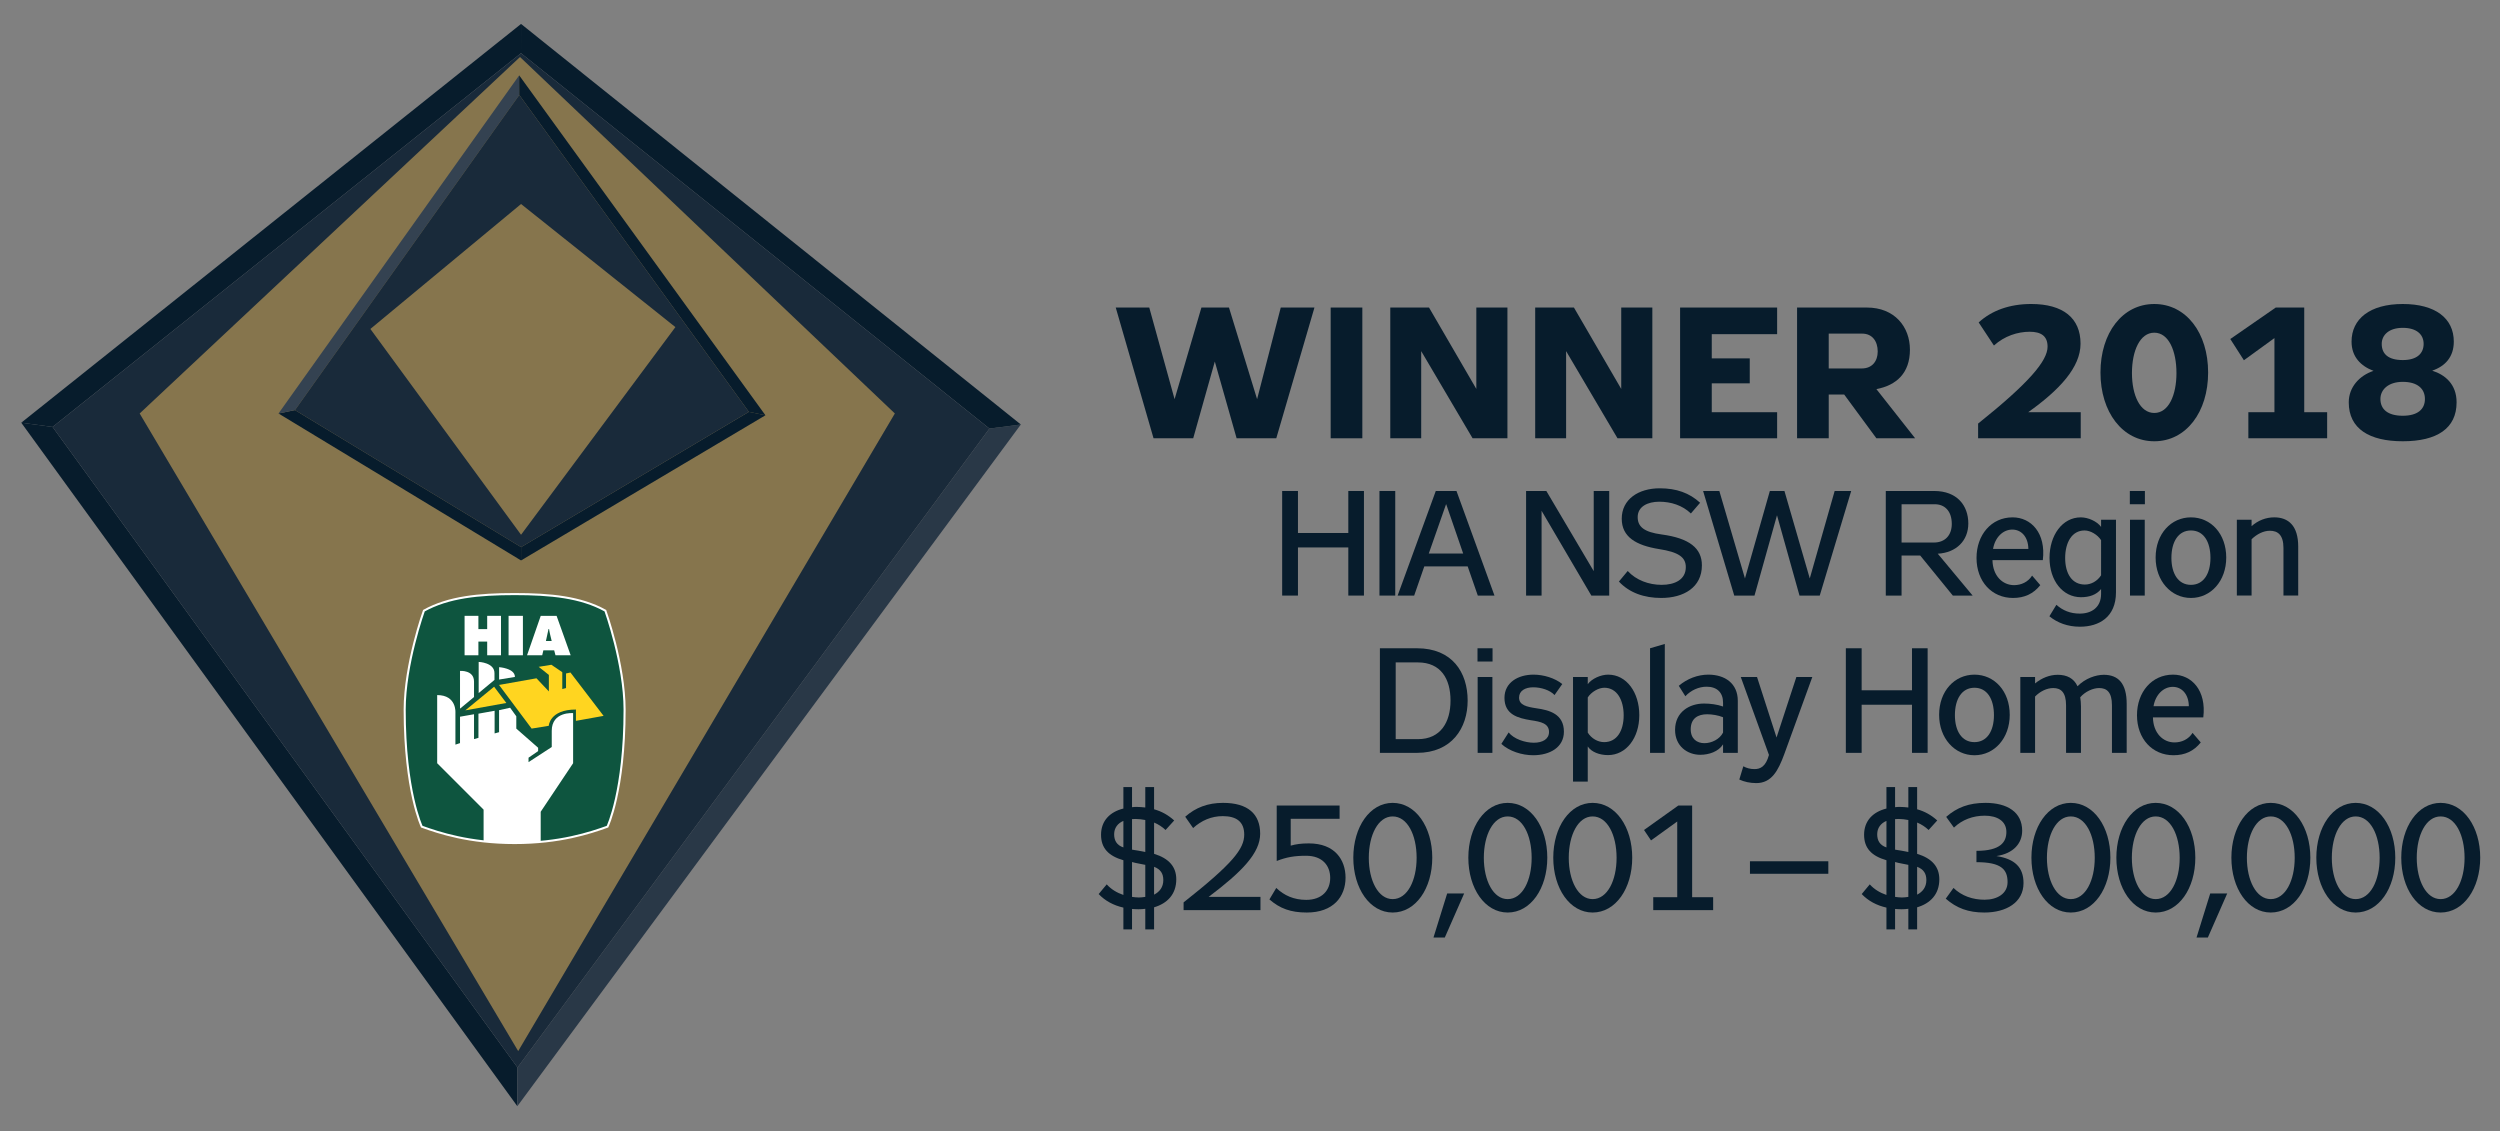 <svg xmlns="http://www.w3.org/2000/svg" xmlns:xlink="http://www.w3.org/1999/xlink" id="Layer_1" x="0px" y="0px" width="604px" height="273.333px" viewBox="0 0 604 273.333" xml:space="preserve"><rect x="0" y="0" width="604" height="273.333" fill="#808080" stroke="none"/><rect x="-72" y="-23.893" display="none" fill="#FFFFFF" width="712.127" height="486.49"></rect><path fill="#0F2439" d="M125.883,5.784l120.751,96.773L125.883,5.784z"></path><path fill="#0F2439" d="M5.133,102.122l120.75-96.338L5.133,102.122z"></path><polygon fill="#071C2C" points="125.029,257.915 124.99,267.261 5.133,102.122 12.7,103.149 "></polygon><polygon fill="#293847" points="239.04,103.548 246.634,102.558 124.99,267.261 125.029,257.915 "></polygon><polygon fill="#071C2C" points="12.7,103.149 5.134,102.123 125.884,5.785 125.875,12.854 "></polygon><polygon fill="#071C2C" points="125.875,12.854 125.883,5.785 246.633,102.558 239.04,103.547 "></polygon><polygon fill="#192A3A" points="125.875,12.854 239.04,103.547 125.028,257.916 12.699,103.149 "></polygon><polygon fill="#86754D" points="125.636,13.773 33.742,99.897 125.193,253.945 216.196,99.897 "></polygon><path fill="#0F2439" d="M125.436,18.206l59.495,82.127L125.436,18.206z"></path><path fill="#193D62" d="M67.285,99.899l58.151-81.693L67.285,99.899z"></path><polygon fill="#071C2C" points="125.897,132.185 125.883,135.403 67.285,99.899 71.258,99.08 "></polygon><polygon fill="#344251" points="71.258,99.079 67.284,99.899 125.436,18.206 125.456,22.94 "></polygon><polygon fill="#071C2C" points="180.919,99.505 184.931,100.333 125.883,135.403 125.897,132.185 "></polygon><polygon fill="#071C2C" points="125.457,22.94 125.437,18.207 184.93,100.333 180.918,99.504 "></polygon><polygon fill="#192A3A" points="125.457,22.94 180.918,99.504 125.896,132.185 71.258,99.08 "></polygon><polygon fill="#86754D" points="125.886,49.29 89.483,79.475 125.886,129.198 163.175,79.03 "></polygon><g>	<defs>		<rect id="SVGID_1_" x="-72" y="-23.894" width="712.94" height="487.56"></rect>	</defs>	<clipPath id="SVGID_2_">		<use xlink:href="#SVGID_1_"></use>	</clipPath>	<path clip-path="url(#SVGID_2_)" fill="#0E553F" d="M124.347,203.677c-10.949,0-18.273-2.453-22.445-3.953  c0,0-4.131-8.61-4.131-28.248c0-11.024,4.644-23.934,4.644-23.934c5.928-3.289,13.242-4.01,21.932-4.01h-0.021  c8.69,0,16.003,0.721,21.931,4.01c0,0,4.644,12.91,4.644,23.934c0,19.638-4.131,28.248-4.131,28.248  c-4.172,1.5-11.496,3.953-22.444,3.953H124.347z"></path>	<path clip-path="url(#SVGID_2_)" fill="none" stroke="#FFFFFF" stroke-width="0.5" d="M124.347,203.677  c-10.949,0-18.273-2.453-22.445-3.953c0,0-4.131-8.61-4.131-28.248c0-11.024,4.644-23.934,4.644-23.934  c5.928-3.289,13.242-4.01,21.932-4.01h-0.021c8.69,0,16.003,0.721,21.931,4.01c0,0,4.644,12.91,4.644,23.934  c0,19.638-4.131,28.248-4.131,28.248c-4.172,1.5-11.496,3.953-22.444,3.953H124.347z"></path>	<polygon clip-path="url(#SVGID_2_)" fill="#FFFFFF" points="112.243,148.786 115.581,148.786 115.581,151.995 117.705,151.995   117.705,148.786 121.041,148.786 121.041,158.315 117.705,158.315 117.705,155.005 115.581,155.005 115.581,158.315   112.243,158.315  "></polygon>	<rect x="122.872" y="148.787" clip-path="url(#SVGID_2_)" fill="#FFFFFF" width="3.463" height="9.529"></rect>	<path clip-path="url(#SVGID_2_)" fill="#FFFFFF" d="M130.999,158.315h-3.666l3.31-9.529h3.83l3.401,9.529h-3.666l-0.317-1.189  h-2.615L130.999,158.315z M133.286,154.864l-0.404-1.68c-0.102-0.404-0.164-0.82-0.229-1.224h-0.125l-0.633,2.904H133.286z"></path>	<polygon clip-path="url(#SVGID_2_)" fill="#FFD520" points="119.373,165.911 112.421,171.622 122.329,169.835  "></polygon>	<path clip-path="url(#SVGID_2_)" fill="#FFD520" d="M120.564,165.481l7.876,10.545l4.139-0.668c0,0,0.19-3.936,6.565-3.936v2.735  l6.685-1.201l-8.01-10.479l-1.066,0.232v3.512l-0.904,0.26v-4.074l-2.635-1.799l-3.07,0.5l2.462,1.953v3.986l-2.996-3.17  L120.564,165.481z"></path>	<path clip-path="url(#SVGID_2_)" fill="#FFFFFF" d="M111.14,171.21v-9.121c0,0,3.383-0.258,3.383,2.578v3.738L111.14,171.21z"></path>	<path clip-path="url(#SVGID_2_)" fill="#FFFFFF" d="M115.647,167.438v-7.522c0,0,3.817,0.135,3.817,2.715v1.637L115.647,167.438z"></path>	<path clip-path="url(#SVGID_2_)" fill="#FFFFFF" d="M120.586,164.179v-2.992c0,0,3.817,0.254,3.817,2.357L120.586,164.179z"></path>	<path clip-path="url(#SVGID_2_)" fill="#FFFFFF" d="M130.632,203.392v-7.27l7.832-11.728v-12.106c0,0-5.162-0.443-5.162,4.272  v3.918l-5.608,3.65v-1.07l2.317-1.59v-0.812l-5.273-4.629v-2.971l-1.492-2.068l-2.67,0.59v5.318l-1.078,0.299v-5.475l-3.906,0.701  v5.844l-1.069,0.297v-6.004l-3.383,0.598v6.377l-1.111,0.367v-7.678c0,0,0.366-4.293-4.406-4.293v16.465l11.214,11.215v7.664  c2.281,0.252,4.778,0.404,7.5,0.404C126.592,203.676,128.683,203.567,130.632,203.392"></path>	<polygon clip-path="url(#SVGID_2_)" fill="#071C2C" points="303.715,96.441 309.43,74.301 317.573,74.301 308.35,105.89   298.766,105.89 293.5,87.351 288.28,105.89 278.695,105.89 269.562,74.301 277.661,74.301 283.78,96.441 290.261,74.301   296.92,74.301  "></polygon>	<rect x="321.491" y="74.301" clip-path="url(#SVGID_2_)" fill="#071C2C" width="7.648" height="31.589"></rect>	<polygon clip-path="url(#SVGID_2_)" fill="#071C2C" points="355.78,105.891 343.361,84.831 343.361,105.891 335.891,105.891   335.891,74.301 345.251,74.301 356.68,93.965 356.68,74.301 364.195,74.301 364.195,105.891  "></polygon>	<polygon clip-path="url(#SVGID_2_)" fill="#071C2C" points="390.79,105.891 378.371,84.831 378.371,105.891 370.9,105.891   370.9,74.301 380.261,74.301 391.689,93.965 391.689,74.301 399.205,74.301 399.205,105.891  "></polygon>	<polygon clip-path="url(#SVGID_2_)" fill="#071C2C" points="429.355,80.736 413.561,80.736 413.561,86.586 422.74,86.586   422.74,92.616 413.561,92.616 413.561,99.59 429.355,99.59 429.355,105.89 405.911,105.89 405.911,74.301 429.355,74.301  "></polygon>	<path clip-path="url(#SVGID_2_)" fill="#071C2C" d="M451.045,74.302c6.705,0,10.394,4.68,10.394,10.17  c0,5.625-3.193,8.595-8.099,9.539l9.359,11.88h-9.359l-7.785-10.574h-3.734v10.574h-7.649V74.302H451.045z M453.655,84.922  c0-2.565-1.396-4.32-3.735-4.32h-8.1v8.415h8.01C452.304,89.017,453.655,87.262,453.655,84.922"></path>	<path clip-path="url(#SVGID_2_)" fill="#071C2C" d="M502.704,99.591v6.3H477.91v-3.555c12.329-9.854,16.783-15.165,16.783-18.584  c0-2.565-1.574-3.6-4.318-3.6c-2.926,0-6.12,1.035-8.641,3.33l-3.688-5.58c3.148-2.88,7.469-4.455,12.688-4.455  c7.74,0,11.924,3.42,11.924,9.584c0,5.76-5.13,11.206-12.644,16.56H502.704z"></path>	<path clip-path="url(#SVGID_2_)" fill="#071C2C" d="M533.483,90.005c0,9.54-5.31,16.605-13.005,16.605  c-7.693,0-13.004-7.065-13.004-16.605c0-9.584,5.311-16.558,13.004-16.558C528.174,73.447,533.483,80.421,533.483,90.005   M515.08,90.142c0,5.31,1.935,9.629,5.398,9.629c3.465,0,5.355-4.319,5.355-9.629c0-5.4-1.891-9.765-5.355-9.765  C517.015,80.376,515.08,84.741,515.08,90.142"></path>	<polygon clip-path="url(#SVGID_2_)" fill="#071C2C" points="562.238,105.891 543.204,105.891 543.204,99.59 549.504,99.59   549.504,81.682 542.125,87.037 538.84,81.906 549.819,74.301 556.704,74.301 556.704,99.59 562.238,99.59  "></polygon>	<path clip-path="url(#SVGID_2_)" fill="#071C2C" d="M568.135,82.536c0-5.444,4.363-9.089,12.374-9.089  c7.83,0,12.329,3.42,12.329,9.089c0,3.69-2.069,5.94-5.221,7.02c3.017,0.945,5.896,3.195,5.896,7.65  c0,6.3-4.727,9.404-13.005,9.404c-8.011,0-13.05-2.97-13.05-9.404c0-3.645,2.565-6.48,5.985-7.605  C570.339,88.431,568.135,86.181,568.135,82.536 M575.109,96.396c0,2.475,1.754,4.05,5.399,4.05c3.6,0,5.354-1.575,5.354-4.05  s-1.799-4.14-5.354-4.14C576.998,92.256,575.109,94.146,575.109,96.396 M575.424,83.076c0,2.431,1.574,3.915,5.085,3.915  c3.465,0,5.04-1.62,5.04-3.915c0-2.25-1.665-3.869-5.04-3.869C577.089,79.207,575.424,81.007,575.424,83.076"></path>	<polygon clip-path="url(#SVGID_2_)" fill="#071C2C" points="313.586,143.891 309.771,143.891 309.771,118.622 313.586,118.622   313.586,128.772 325.752,128.772 325.752,118.622 329.53,118.622 329.53,143.891 325.752,143.891 325.752,132.263 313.586,132.263    "></polygon>	<rect x="333.278" y="118.622" clip-path="url(#SVGID_2_)" fill="#071C2C" width="3.814" height="25.269"></rect>	<path clip-path="url(#SVGID_2_)" fill="#071C2C" d="M344.113,136.836l-2.448,7.054h-3.995l9.214-25.268h5.003l9.18,25.268h-4.031  l-2.447-7.054H344.113z M345.192,133.74h8.314l-4.103-11.915h-0.036L345.192,133.74z"></path>	<polygon clip-path="url(#SVGID_2_)" fill="#071C2C" points="384.468,143.891 372.445,123.41 372.445,143.891 368.701,143.891   368.701,118.622 373.597,118.622 385.043,137.987 385.043,118.622 388.786,118.622 388.786,143.891  "></polygon>	<path clip-path="url(#SVGID_2_)" fill="#071C2C" d="M407.291,137.016c0-2.412-1.801-3.636-6.443-4.355  c-5.616-0.901-9.036-2.953-9.036-7.343c0-4.68,4.032-7.344,9.179-7.344c4.032,0,7.163,1.116,9.755,3.492l-2.23,2.591  c-2.052-1.979-4.824-2.843-7.631-2.843c-2.844,0-5.22,1.188-5.22,3.707c0,2.304,1.476,3.636,5.83,4.212  c6.659,0.9,9.685,3.312,9.685,7.451c0,5.328-4.393,7.883-9.827,7.883c-4.14,0-7.704-1.26-10.223-3.96l2.124-2.555  c2.052,2.231,5.11,3.347,8.207,3.347C404.627,141.298,407.291,140.039,407.291,137.016"></path>	<polygon clip-path="url(#SVGID_2_)" fill="#071C2C" points="437.241,139.751 443.253,118.622 447.248,118.622 439.652,143.891   434.758,143.891 429.322,124.489 423.887,143.891 418.992,143.891 411.469,118.622 415.392,118.622 421.583,139.751   427.595,118.622 431.122,118.622  "></polygon>	<path clip-path="url(#SVGID_2_)" fill="#071C2C" d="M467.303,118.622c5.507,0,8.242,3.491,8.242,7.847  c0,4.175-2.916,7.055-7.38,7.307l8.425,10.114h-4.788l-7.884-9.682h-4.499v9.682h-3.814v-25.268H467.303z M471.55,126.577  c0-3.168-1.765-4.752-4.104-4.752h-8.026v9.251h7.812C469.895,131.076,471.55,129.348,471.55,126.577"></path>	<path clip-path="url(#SVGID_2_)" fill="#071C2C" d="M486.347,144.466c-5.112,0-8.82-3.959-8.82-9.682  c0-5.544,3.564-9.791,8.711-9.791c4.5,0,8.101,3.815,7.309,10.33h-12.167c0.071,3.816,2.447,6.048,5.22,6.048  c1.727,0,3.383-0.756,4.354-2.304l1.98,2.304C491.277,143.459,489.117,144.466,486.347,144.466 M486.167,127.944  c-2.232,0-4.177,1.872-4.645,4.68h8.531C490.019,129.673,488.325,127.944,486.167,127.944"></path>	<path clip-path="url(#SVGID_2_)" fill="#071C2C" d="M511.221,143.098c0,6.012-4.104,8.316-8.711,8.316  c-2.951,0-5.436-0.937-7.379-2.521l1.691-2.771c1.549,1.368,3.349,2.124,5.652,2.124c2.807,0,5.146-1.476,5.146-4.751v-1.189  c-1.115,1.405-2.844,1.98-4.859,1.98c-4.391,0-7.595-3.995-7.595-9.502c0-5.472,3.096-9.791,7.56-9.791  c1.763,0,3.886,0.936,4.895,2.304v-1.728h3.6V143.098z M503.626,128.16c-3.061,0-4.681,2.916-4.681,6.659  c0,3.78,1.657,6.407,4.752,6.407c1.513,0,2.988-0.792,3.924-2.231V130.5C506.758,129.169,505.064,128.16,503.626,128.16"></path>	<path clip-path="url(#SVGID_2_)" fill="#071C2C" d="M518.206,121.826h-3.636v-3.203h3.636V121.826z M518.17,143.891h-3.563v-18.321  h3.563V143.891z"></path>	<path clip-path="url(#SVGID_2_)" fill="#071C2C" d="M529.33,144.467c-4.787,0-8.531-4.104-8.531-9.755  c0-5.76,3.744-9.719,8.531-9.719c4.822,0,8.53,3.959,8.53,9.719C537.86,140.363,534.152,144.467,529.33,144.467 M529.33,128.16  c-3.023,0-4.717,2.7-4.717,6.624c0,3.815,1.656,6.515,4.717,6.515c3.06,0,4.716-2.7,4.716-6.515  C534.046,130.86,532.39,128.16,529.33,128.16"></path>	<path clip-path="url(#SVGID_2_)" fill="#071C2C" d="M543.981,125.569v1.548c1.548-1.368,3.456-2.124,5.472-2.124  c3.455,0,5.795,2.052,5.795,7.055v11.842h-3.564v-11.482c0-3.168-1.366-4.176-3.274-4.176c-1.584,0-3.168,0.828-4.428,2.052v13.606  h-3.563v-18.321H543.981z"></path>	<path clip-path="url(#SVGID_2_)" fill="#071C2C" d="M342.347,181.891h-8.963v-25.269h8.963c8.494,0,12.238,5.795,12.238,12.634  C354.585,175.915,350.734,181.891,342.347,181.891 M342.563,160.041H337.2v18.538h5.363c5.507,0,7.883-4.103,7.883-9.323  C350.446,164.001,348.106,160.041,342.563,160.041"></path>	<path clip-path="url(#SVGID_2_)" fill="#071C2C" d="M360.599,159.826h-3.636v-3.203h3.636V159.826z M360.563,181.891H357v-18.321  h3.563V181.891z"></path>	<path clip-path="url(#SVGID_2_)" fill="#071C2C" d="M369.851,174.008c-3.061-0.504-6.371-1.332-6.371-5.399  c0-3.708,3.274-5.616,7.019-5.616c2.448,0,5.148,0.828,6.948,2.268l-1.872,2.664c-1.08-1.188-3.24-1.872-5.148-1.872  c-1.906,0-3.42,0.828-3.42,2.483c0,1.836,1.836,2.232,4.212,2.592c3.097,0.432,6.623,1.368,6.623,5.651  c0,3.744-3.347,5.688-7.415,5.688c-2.734,0-5.759-0.972-7.702-2.736l1.764-2.772c1.259,1.584,3.96,2.485,6.084,2.485  c2.159,0,3.671-0.901,3.671-2.592C374.242,174.8,372.334,174.367,369.851,174.008"></path>	<path clip-path="url(#SVGID_2_)" fill="#071C2C" d="M380.04,188.838v-25.269h3.563v1.728c0.973-1.332,3.132-2.304,4.932-2.304  c4.464,0,7.522,4.32,7.522,9.791c0,5.507-3.168,9.647-7.559,9.647c-2.016,0-3.996-0.72-4.896-2.088v8.495H380.04z M383.604,168.5  v8.495c0.899,1.44,2.447,2.304,3.96,2.304c3.06,0,4.715-2.699,4.715-6.48c0-3.707-1.619-6.659-4.68-6.659  C386.195,166.16,384.467,167.169,383.604,168.5"></path>	<polygon clip-path="url(#SVGID_2_)" fill="#071C2C" points="402.215,155.578 402.215,181.89 398.651,181.89 398.651,156.622  "></polygon>	<path clip-path="url(#SVGID_2_)" fill="#071C2C" d="M416.29,181.891v-2.052c-1.116,1.763-3.42,2.519-5.509,2.519  c-3.059,0-6.083-2.051-6.083-6.01c0-4.356,3.491-6.372,6.984-6.372c1.475,0,3.239,0.216,4.607,0.72v-0.971  c0-2.376-1.44-3.817-3.96-3.817c-1.908,0-3.815,0.864-5.147,2.304l-1.584-2.52c2.015-1.727,4.607-2.699,7.127-2.699  c4.032,0,7.127,2.124,7.127,6.335v12.563H416.29z M416.29,173.288c-1.116-0.469-2.664-0.721-3.853-0.721  c-2.195,0-3.96,0.973-3.96,3.636c0,2.304,1.512,3.348,3.313,3.348c1.728,0,3.672-0.936,4.5-2.556V173.288z"></path>	<path clip-path="url(#SVGID_2_)" fill="#071C2C" d="M420.575,163.569h3.924l4.715,14.613l4.788-14.613h3.851l-6.803,18.717  c-1.44,3.887-3.024,6.911-6.732,6.911c-1.512,0-2.95-0.323-4.102-0.863l0.971-3.204c0.756,0.432,1.656,0.684,2.7,0.684  c1.404,0,2.736-0.612,3.492-3.42L420.575,163.569z"></path>	<polygon clip-path="url(#SVGID_2_)" fill="#071C2C" points="449.771,181.891 445.956,181.891 445.956,156.622 449.771,156.622   449.771,166.772 461.938,166.772 461.938,156.622 465.716,156.622 465.716,181.891 461.938,181.891 461.938,170.263   449.771,170.263  "></polygon>	<path clip-path="url(#SVGID_2_)" fill="#071C2C" d="M477.022,182.467c-4.787,0-8.531-4.104-8.531-9.755  c0-5.76,3.744-9.719,8.531-9.719c4.822,0,8.53,3.959,8.53,9.719C485.553,178.363,481.845,182.467,477.022,182.467 M477.022,166.16  c-3.023,0-4.717,2.7-4.717,6.624c0,3.815,1.656,6.515,4.717,6.515c3.06,0,4.716-2.7,4.716-6.515  C481.738,168.86,480.082,166.16,477.022,166.16"></path>	<path clip-path="url(#SVGID_2_)" fill="#071C2C" d="M510.248,181.891v-11.482c0-3.168-1.225-4.176-3.097-4.176  c-1.475,0-3.347,0.828-4.57,2.231c0.106,0.685,0.18,1.405,0.18,2.197v11.23h-3.601v-11.482c0-3.168-1.26-4.176-3.096-4.176  c-1.584,0-3.203,0.828-4.391,2.052v13.606h-3.564v-18.321h3.564v1.548c1.584-1.296,3.492-2.088,5.471-2.088  c2.196,0,3.888,0.827,4.788,2.771c1.872-1.944,4.5-2.771,6.336-2.771c3.455,0,5.542,2.015,5.542,7.018v11.843H510.248z"></path>	<path clip-path="url(#SVGID_2_)" fill="#071C2C" d="M525.117,182.466c-5.112,0-8.82-3.959-8.82-9.682  c0-5.544,3.564-9.791,8.711-9.791c4.5,0,8.101,3.815,7.309,10.33h-12.167c0.071,3.816,2.447,6.048,5.22,6.048  c1.727,0,3.383-0.756,4.354-2.304l1.98,2.304C530.048,181.459,527.888,182.466,525.117,182.466 M524.938,165.944  c-2.232,0-4.177,1.872-4.645,4.68h8.531C528.789,167.673,527.096,165.944,524.938,165.944"></path>	<path clip-path="url(#SVGID_2_)" fill="#071C2C" d="M273.498,190.158v4.86c0.324-0.037,0.683-0.073,1.044-0.073  c0.756,0,1.475,0.073,2.159,0.145v-4.932h2.124v5.363c1.836,0.504,3.42,1.405,4.859,2.701l-2.088,2.303  c-0.792-0.755-1.727-1.368-2.771-1.799v7.558c3.636,1.116,5.363,3.168,5.363,6.155c0,3.636-2.195,5.831-5.363,6.768v5.327h-2.124  v-4.968c-0.539,0.073-1.115,0.109-1.655,0.109s-1.044-0.036-1.548-0.072v4.931h-2.088v-5.256c-2.376-0.539-4.392-1.619-5.975-3.275  l1.944-2.34c1.08,1.189,2.447,2.016,4.031,2.556v-8.387c-3.636-1.044-5.399-2.951-5.399-6.155c0-3.419,2.196-5.543,5.399-6.335  v-5.184H273.498z M271.41,204.736v-6.407c-1.367,0.576-2.231,1.692-2.231,3.24C269.179,203.045,269.791,204.196,271.41,204.736   M274.362,197.861c-0.288,0-0.576,0-0.864,0.036v7.379c0.9,0.145,2.16,0.325,3.203,0.577v-7.74  C275.945,197.97,275.118,197.861,274.362,197.861 M276.701,208.948c-0.936-0.216-2.268-0.396-3.203-0.684v8.423  c0.54,0.072,1.08,0.144,1.656,0.144c0.539,0,1.043-0.072,1.547-0.144V208.948z M278.825,209.416v6.731  c1.332-0.684,2.231-1.799,2.231-3.528C281.056,211.071,280.409,210.028,278.825,209.416"></path>	<path clip-path="url(#SVGID_2_)" fill="#071C2C" d="M304.528,216.688v3.203h-18.573v-1.872c11.914-9.394,14.65-12.958,14.65-16.378  c0-3.131-1.908-4.463-5.184-4.463c-2.737,0-5.147,1.044-7.164,2.879l-1.908-2.735c2.521-2.232,5.473-3.348,9.145-3.348  c6.047,0,8.963,2.736,8.963,7.451c0,4.644-4.321,9.143-12.455,15.263H304.528z"></path>	<path clip-path="url(#SVGID_2_)" fill="#071C2C" d="M323.645,194.622v3.203h-11.808v6.48c1.296-0.361,2.521-0.54,4.393-0.54  c6.299,0,8.854,3.995,8.854,8.279c0,4.607-2.987,8.423-9.357,8.423c-3.889,0-6.517-0.972-9.035-3.168l1.654-2.772  c1.908,1.836,4.284,2.88,7.236,2.88c3.852,0,5.795-2.34,5.795-5.292c0-2.987-1.872-5.363-5.832-5.363  c-2.771,0-4.714,0.324-7.09,1.26v-13.39H323.645z"></path>	<path clip-path="url(#SVGID_2_)" fill="#071C2C" d="M346.036,207.22c0,7.416-3.995,13.247-9.574,13.247  c-5.508,0-9.503-5.831-9.503-13.247c0-7.415,3.995-13.246,9.503-13.246C342.041,193.974,346.036,199.805,346.036,207.22   M330.702,207.256c0,5.472,2.268,9.971,5.76,9.971c3.563,0,5.795-4.499,5.795-9.971c0-5.543-2.232-10.007-5.795-10.007  C332.97,197.249,330.702,201.713,330.702,207.256"></path>	<polygon clip-path="url(#SVGID_2_)" fill="#071C2C" points="353.741,215.859 349.062,226.513 346.326,226.513 349.638,215.859  "></polygon>	<path clip-path="url(#SVGID_2_)" fill="#071C2C" d="M373.827,207.22c0,7.416-3.995,13.247-9.574,13.247  c-5.508,0-9.503-5.831-9.503-13.247c0-7.415,3.995-13.246,9.503-13.246C369.832,193.974,373.827,199.805,373.827,207.22   M358.493,207.256c0,5.472,2.268,9.971,5.76,9.971c3.563,0,5.795-4.499,5.795-9.971c0-5.543-2.232-10.007-5.795-10.007  C360.761,197.249,358.493,201.713,358.493,207.256"></path>	<path clip-path="url(#SVGID_2_)" fill="#071C2C" d="M394.347,207.22c0,7.416-3.995,13.247-9.574,13.247  c-5.508,0-9.503-5.831-9.503-13.247c0-7.415,3.995-13.246,9.503-13.246C390.352,193.974,394.347,199.805,394.347,207.22   M379.013,207.256c0,5.472,2.268,9.971,5.76,9.971c3.563,0,5.795-4.499,5.795-9.971c0-5.543-2.232-10.007-5.795-10.007  C381.28,197.249,379.013,201.713,379.013,207.256"></path>	<polygon clip-path="url(#SVGID_2_)" fill="#071C2C" points="413.896,219.891 399.425,219.891 399.425,216.758 405.22,216.758   405.22,198.474 398.885,203.044 397.193,200.525 405.472,194.622 408.82,194.622 408.82,216.758 413.896,216.758  "></polygon>	<rect x="422.789" y="208.083" clip-path="url(#SVGID_2_)" fill="#071C2C" width="18.934" height="3.023"></rect>	<path clip-path="url(#SVGID_2_)" fill="#071C2C" d="M457.852,190.158v4.86c0.323-0.037,0.683-0.073,1.044-0.073  c0.756,0,1.475,0.073,2.159,0.145v-4.932h2.124v5.363c1.836,0.504,3.42,1.405,4.858,2.701l-2.088,2.303  c-0.792-0.755-1.727-1.368-2.771-1.799v7.558c3.636,1.116,5.362,3.168,5.362,6.155c0,3.636-2.194,5.831-5.362,6.768v5.327h-2.124  v-4.968c-0.539,0.073-1.115,0.109-1.655,0.109s-1.044-0.036-1.548-0.072v4.931h-2.088v-5.256c-2.376-0.539-4.393-1.619-5.976-3.275  l1.944-2.34c1.08,1.189,2.447,2.016,4.031,2.556v-8.387c-3.637-1.044-5.399-2.951-5.399-6.155c0-3.419,2.196-5.543,5.399-6.335  v-5.184H457.852z M455.764,204.736v-6.407c-1.367,0.576-2.231,1.692-2.231,3.24C453.532,203.045,454.145,204.196,455.764,204.736   M458.715,197.861c-0.287,0-0.575,0-0.863,0.036v7.379c0.899,0.145,2.16,0.325,3.203,0.577v-7.74  C460.298,197.97,459.472,197.861,458.715,197.861 M461.055,208.948c-0.937-0.216-2.269-0.396-3.203-0.684v8.423  c0.54,0.072,1.08,0.144,1.655,0.144c0.539,0,1.043-0.072,1.548-0.144V208.948z M463.179,209.416v6.731  c1.331-0.684,2.23-1.799,2.23-3.528C465.409,211.071,464.763,210.028,463.179,209.416"></path>	<path clip-path="url(#SVGID_2_)" fill="#071C2C" d="M477.509,205.564c5.902,0,7.233-2.195,7.233-4.571  c0-2.628-2.23-3.924-5.218-3.924c-2.844,0-5.472,0.972-7.452,2.88l-1.872-2.592c2.592-2.268,5.472-3.384,9.503-3.384  c5.256,0,8.855,2.233,8.855,6.732c0,3.023-2.087,5.506-6.228,6.119c4.463,0.683,6.552,2.735,6.552,6.515  c0,4.715-4.211,7.127-9.468,7.127c-3.851,0-6.694-1.044-9.321-3.347l1.871-2.592c2.016,1.943,4.644,2.844,7.522,2.844  c3.06,0,5.543-1.476,5.543-4.248c0-3.095-1.547-4.824-7.521-4.824V205.564z"></path>	<path clip-path="url(#SVGID_2_)" fill="#071C2C" d="M509.87,207.22c0,7.416-3.995,13.247-9.574,13.247  c-5.508,0-9.503-5.831-9.503-13.247c0-7.415,3.995-13.246,9.503-13.246C505.875,193.974,509.87,199.805,509.87,207.22   M494.536,207.256c0,5.472,2.268,9.971,5.76,9.971c3.563,0,5.795-4.499,5.795-9.971c0-5.543-2.232-10.007-5.795-10.007  C496.804,197.249,494.536,201.713,494.536,207.256"></path>	<path clip-path="url(#SVGID_2_)" fill="#071C2C" d="M530.39,207.22c0,7.416-3.995,13.247-9.574,13.247  c-5.508,0-9.503-5.831-9.503-13.247c0-7.415,3.995-13.246,9.503-13.246C526.395,193.974,530.39,199.805,530.39,207.22   M515.056,207.256c0,5.472,2.268,9.971,5.76,9.971c3.563,0,5.795-4.499,5.795-9.971c0-5.543-2.232-10.007-5.795-10.007  C517.323,197.249,515.056,201.713,515.056,207.256"></path>	<polygon clip-path="url(#SVGID_2_)" fill="#071C2C" points="538.095,215.859 533.415,226.513 530.68,226.513 533.991,215.859  "></polygon>	<path clip-path="url(#SVGID_2_)" fill="#071C2C" d="M558.181,207.22c0,7.416-3.995,13.247-9.574,13.247  c-5.508,0-9.503-5.831-9.503-13.247c0-7.415,3.995-13.246,9.503-13.246C554.186,193.974,558.181,199.805,558.181,207.22   M542.847,207.256c0,5.472,2.268,9.971,5.76,9.971c3.563,0,5.795-4.499,5.795-9.971c0-5.543-2.232-10.007-5.795-10.007  C545.114,197.249,542.847,201.713,542.847,207.256"></path>	<path clip-path="url(#SVGID_2_)" fill="#071C2C" d="M578.701,207.22c0,7.416-3.995,13.247-9.574,13.247  c-5.508,0-9.503-5.831-9.503-13.247c0-7.415,3.995-13.246,9.503-13.246C574.706,193.974,578.701,199.805,578.701,207.22   M563.367,207.256c0,5.472,2.268,9.971,5.76,9.971c3.563,0,5.795-4.499,5.795-9.971c0-5.543-2.232-10.007-5.795-10.007  C565.635,197.249,563.367,201.713,563.367,207.256"></path>	<path clip-path="url(#SVGID_2_)" fill="#071C2C" d="M599.221,207.22c0,7.416-3.995,13.247-9.574,13.247  c-5.508,0-9.503-5.831-9.503-13.247c0-7.415,3.995-13.246,9.503-13.246C595.226,193.974,599.221,199.805,599.221,207.22   M583.887,207.256c0,5.472,2.268,9.971,5.76,9.971c3.563,0,5.795-4.499,5.795-9.971c0-5.543-2.232-10.007-5.795-10.007  C586.154,197.249,583.887,201.713,583.887,207.256"></path></g></svg>
